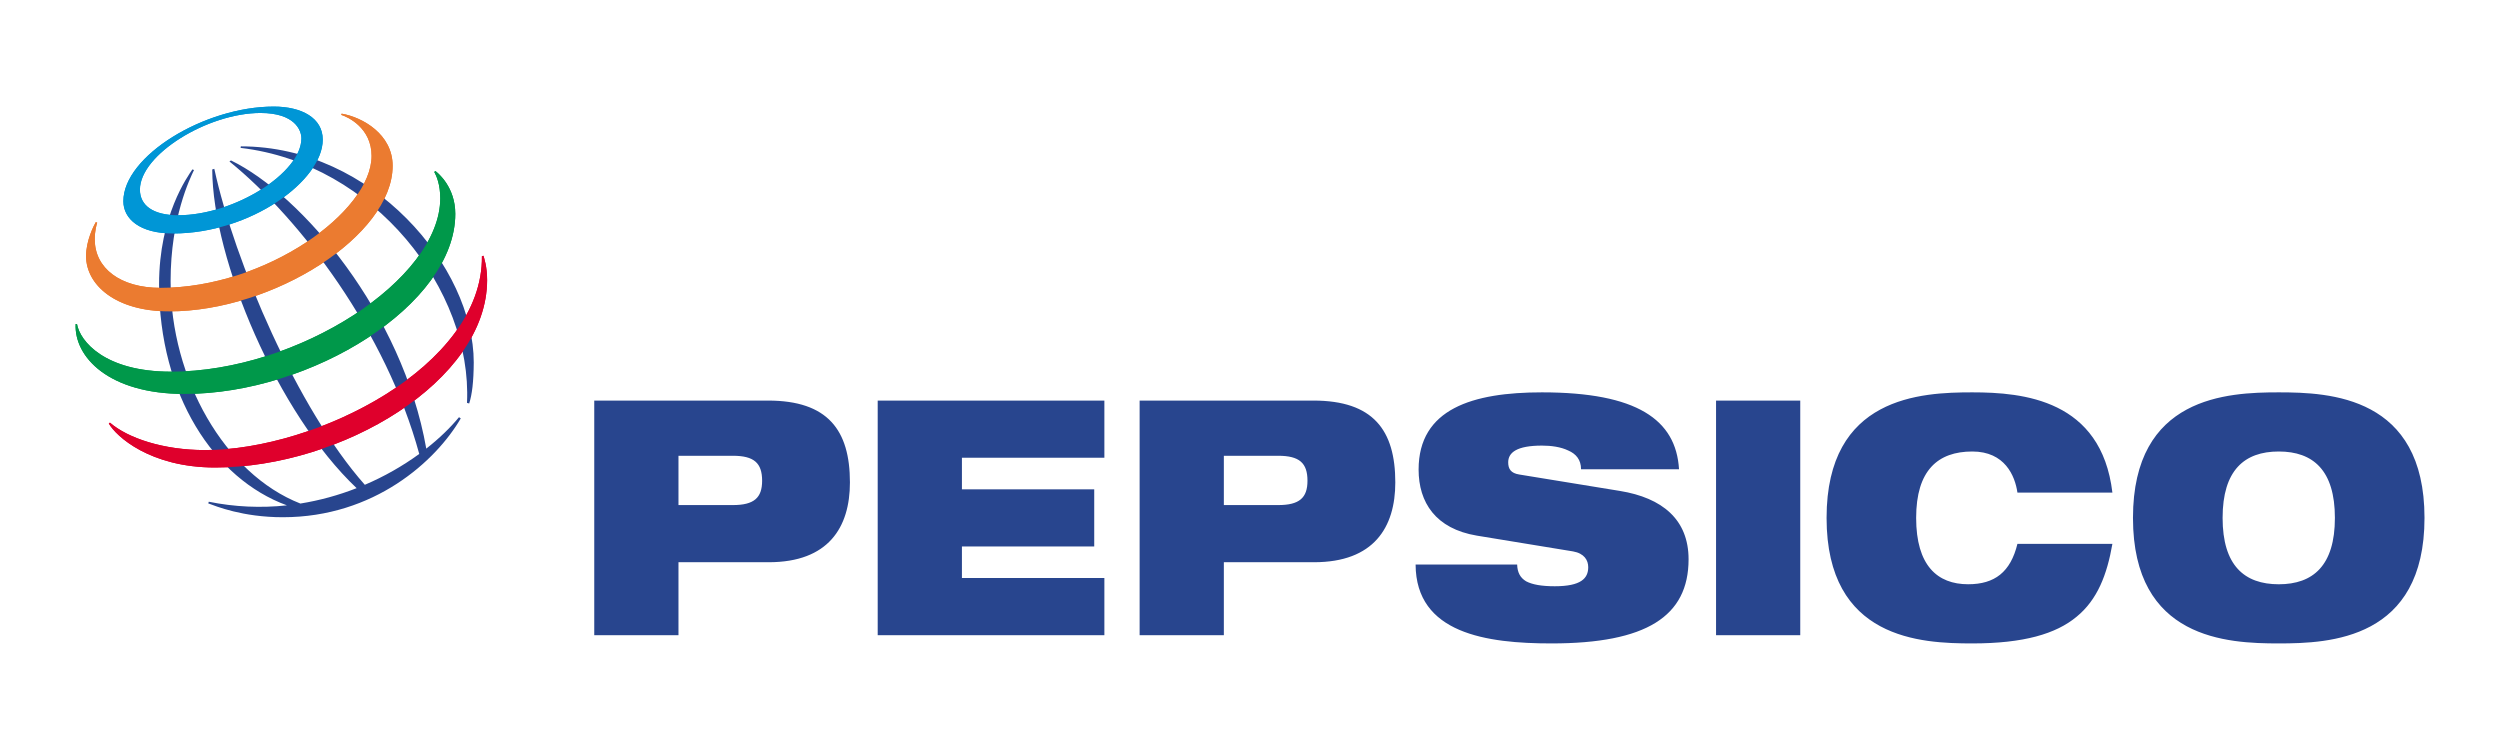 <svg     viewBox="0 0 100 30" fill="none" xmlns="http://www.w3.org/2000/svg">
<path fill-rule="evenodd" clip-rule="evenodd" d="M27.139 18.231H29.314C30.162 18.231 30.485 18.52 30.485 19.23C30.485 19.913 30.162 20.203 29.314 20.203H27.139V18.231ZM23.77 25.408H27.139V22.489H30.748C33.137 22.489 33.997 21.097 33.997 19.296C33.997 17.206 33.112 16.023 30.723 16.023H23.77V25.408ZM35.108 16.023H44.175V18.31H38.477V19.572H43.769V21.859H38.477V23.121H44.175V25.408H35.108V16.023ZM48.954 18.231H51.128C51.977 18.231 52.299 18.52 52.299 19.23C52.299 19.913 51.977 20.203 51.128 20.203H48.954V18.231ZM45.585 25.408H48.954V22.489H52.562C54.952 22.489 55.812 21.097 55.812 19.296C55.812 17.206 54.927 16.023 52.538 16.023H45.585V25.408ZM59.073 21.425C57.424 21.149 56.744 20.097 56.744 18.783C56.744 16.351 58.906 15.694 61.677 15.694C65.476 15.694 67.041 16.785 67.161 18.77H63.242C63.242 18.389 63.039 18.152 62.729 18.02C62.43 17.876 62.048 17.824 61.677 17.824C60.674 17.824 60.328 18.099 60.328 18.494C60.328 18.756 60.435 18.928 60.769 18.98L64.795 19.637C66.492 19.913 67.543 20.781 67.543 22.371C67.543 24.659 65.847 25.737 62.059 25.737C59.467 25.737 56.636 25.343 56.624 22.582H60.686C60.697 22.897 60.805 23.107 61.044 23.252C61.294 23.384 61.665 23.45 62.191 23.45C63.242 23.45 63.529 23.134 63.529 22.687C63.529 22.411 63.373 22.135 62.92 22.056L59.073 21.425ZM68.642 16.023H72.01V25.408H68.642V16.023ZM84.496 21.754C84.281 22.989 83.898 23.989 83.061 24.672C82.238 25.355 80.947 25.737 78.893 25.737C76.85 25.737 73.063 25.579 73.063 20.716C73.063 15.852 76.85 15.694 78.893 15.694C80.923 15.694 84.053 15.983 84.496 19.703H80.697C80.601 19.032 80.194 18.06 78.893 18.06C77.518 18.06 76.646 18.809 76.646 20.716C76.646 22.622 77.495 23.37 78.725 23.37C79.788 23.37 80.422 22.884 80.697 21.754L84.496 21.754ZM88.904 20.716C88.904 18.809 89.776 18.06 91.15 18.06C92.524 18.06 93.396 18.809 93.396 20.716C93.396 22.622 92.524 23.371 91.15 23.371C89.776 23.37 88.904 22.622 88.904 20.716ZM85.319 20.716C85.319 25.579 89.106 25.737 91.15 25.737C93.193 25.737 96.98 25.579 96.98 20.716C96.98 15.852 93.193 15.694 91.15 15.694C89.106 15.694 85.319 15.852 85.319 20.716Z" fill="#28458E"/>
<path fill-rule="evenodd" clip-rule="evenodd" d="M10.95 4.263C8.181 4.263 4.934 6.241 4.934 8.049C4.934 8.748 5.581 9.339 6.919 9.339C10.024 9.339 12.91 7.227 12.91 5.585C12.91 4.721 12.071 4.263 10.95 4.263ZM12.056 5.534C12.056 6.918 9.37 8.61 7.125 8.61C6.133 8.61 5.597 8.224 5.597 7.586C5.597 6.182 8.313 4.519 10.419 4.519C11.792 4.519 12.056 5.211 12.056 5.534Z" fill="#0096D6"/>
<path fill-rule="evenodd" clip-rule="evenodd" d="M3.831 8.886C3.753 9.019 3.442 9.623 3.442 10.242C3.442 11.389 4.614 12.455 6.769 12.455C10.915 12.455 15.706 9.435 15.706 6.631C15.706 5.372 14.502 4.688 13.666 4.546L13.651 4.596C13.911 4.677 14.863 5.115 14.863 6.236C14.863 8.47 10.633 11.514 6.42 11.514C4.807 11.514 3.791 10.726 3.791 9.578C3.791 9.215 3.867 8.976 3.888 8.907L3.831 8.886Z" fill="#EB7B30"/>
<path fill-rule="evenodd" clip-rule="evenodd" d="M17.416 6.841C17.529 6.926 18.212 7.489 18.212 8.555C18.212 12.187 12.462 15.758 7.378 15.758C4.346 15.758 2.964 14.277 3.025 12.961H3.08C3.199 13.645 4.183 14.867 6.836 14.867C11.927 14.867 17.61 11.171 17.61 7.933C17.61 7.378 17.458 7.032 17.371 6.878L17.416 6.841Z" fill="#00984A"/>
<path fill-rule="evenodd" clip-rule="evenodd" d="M19.338 10.231C19.361 10.309 19.485 10.656 19.485 11.201C19.485 15.241 13.666 18.7 8.604 18.7C5.999 18.7 4.639 17.448 4.352 16.939L4.398 16.906C5.119 17.529 6.539 18.003 8.196 18.003C12.666 18.003 19.336 14.638 19.276 10.246L19.338 10.231Z" fill="#DF002C"/>
<path fill-rule="evenodd" clip-rule="evenodd" d="M18.68 16.116C18.897 11.613 14.973 6.542 9.624 5.916L9.633 5.854C14.907 5.854 18.95 10.685 18.95 14.497C18.945 15.29 18.881 15.782 18.768 16.139L18.68 16.116ZM18.36 16.688C18.009 17.113 17.568 17.54 17.051 17.945C16.1 12.532 12.08 7.798 9.239 6.417L9.178 6.459C12.036 8.78 15.444 13.288 16.77 18.158C16.094 18.649 15.364 19.063 14.593 19.392C11.896 16.348 9.382 10.478 8.572 6.753L8.489 6.778C8.507 10.393 11.101 16.531 14.265 19.526C13.539 19.811 12.785 20.017 12.015 20.142C8.983 18.953 6.824 15.145 6.824 11.245C6.824 8.699 7.609 7.123 7.76 6.801L7.696 6.776C7.512 7.051 6.363 8.625 6.363 11.374C6.363 15.783 8.56 19.152 11.477 20.214C10.434 20.327 9.379 20.278 8.352 20.069L8.33 20.136C8.642 20.249 9.7 20.689 11.315 20.689C14.968 20.689 17.437 18.443 18.431 16.736L18.36 16.688Z" fill="#28458E"/>
<path fill-rule="evenodd" clip-rule="evenodd" d="M10.95 4.263C8.181 4.263 4.934 6.241 4.934 8.049C4.934 8.748 5.581 9.339 6.919 9.339C10.024 9.339 12.91 7.227 12.91 5.585C12.91 4.721 12.071 4.263 10.95 4.263ZM12.056 5.534C12.056 6.918 9.37 8.61 7.125 8.61C6.133 8.61 5.597 8.224 5.597 7.586C5.597 6.182 8.313 4.519 10.419 4.519C11.792 4.519 12.056 5.211 12.056 5.534Z" fill="#0096D6"/>
<path fill-rule="evenodd" clip-rule="evenodd" d="M3.831 8.886C3.753 9.019 3.442 9.623 3.442 10.242C3.442 11.389 4.614 12.455 6.769 12.455C10.915 12.455 15.706 9.435 15.706 6.631C15.706 5.372 14.502 4.688 13.666 4.546L13.651 4.596C13.911 4.677 14.863 5.115 14.863 6.236C14.863 8.47 10.633 11.514 6.42 11.514C4.807 11.514 3.791 10.726 3.791 9.578C3.791 9.215 3.867 8.976 3.888 8.907L3.831 8.886Z" fill="#EB7B30"/>
<path fill-rule="evenodd" clip-rule="evenodd" d="M17.416 6.841C17.529 6.926 18.212 7.489 18.212 8.555C18.212 12.187 12.462 15.758 7.378 15.758C4.346 15.758 2.964 14.277 3.025 12.961H3.08C3.199 13.645 4.183 14.867 6.836 14.867C11.927 14.867 17.61 11.171 17.61 7.933C17.61 7.378 17.458 7.032 17.371 6.878L17.416 6.841Z" fill="#00984A"/>
<path fill-rule="evenodd" clip-rule="evenodd" d="M19.338 10.231C19.361 10.309 19.485 10.656 19.485 11.201C19.485 15.241 13.666 18.7 8.604 18.7C5.999 18.7 4.639 17.448 4.352 16.939L4.398 16.906C5.119 17.529 6.539 18.003 8.196 18.003C12.666 18.003 19.336 14.638 19.276 10.246L19.338 10.231Z" fill="#DF002C"/>
</svg>

